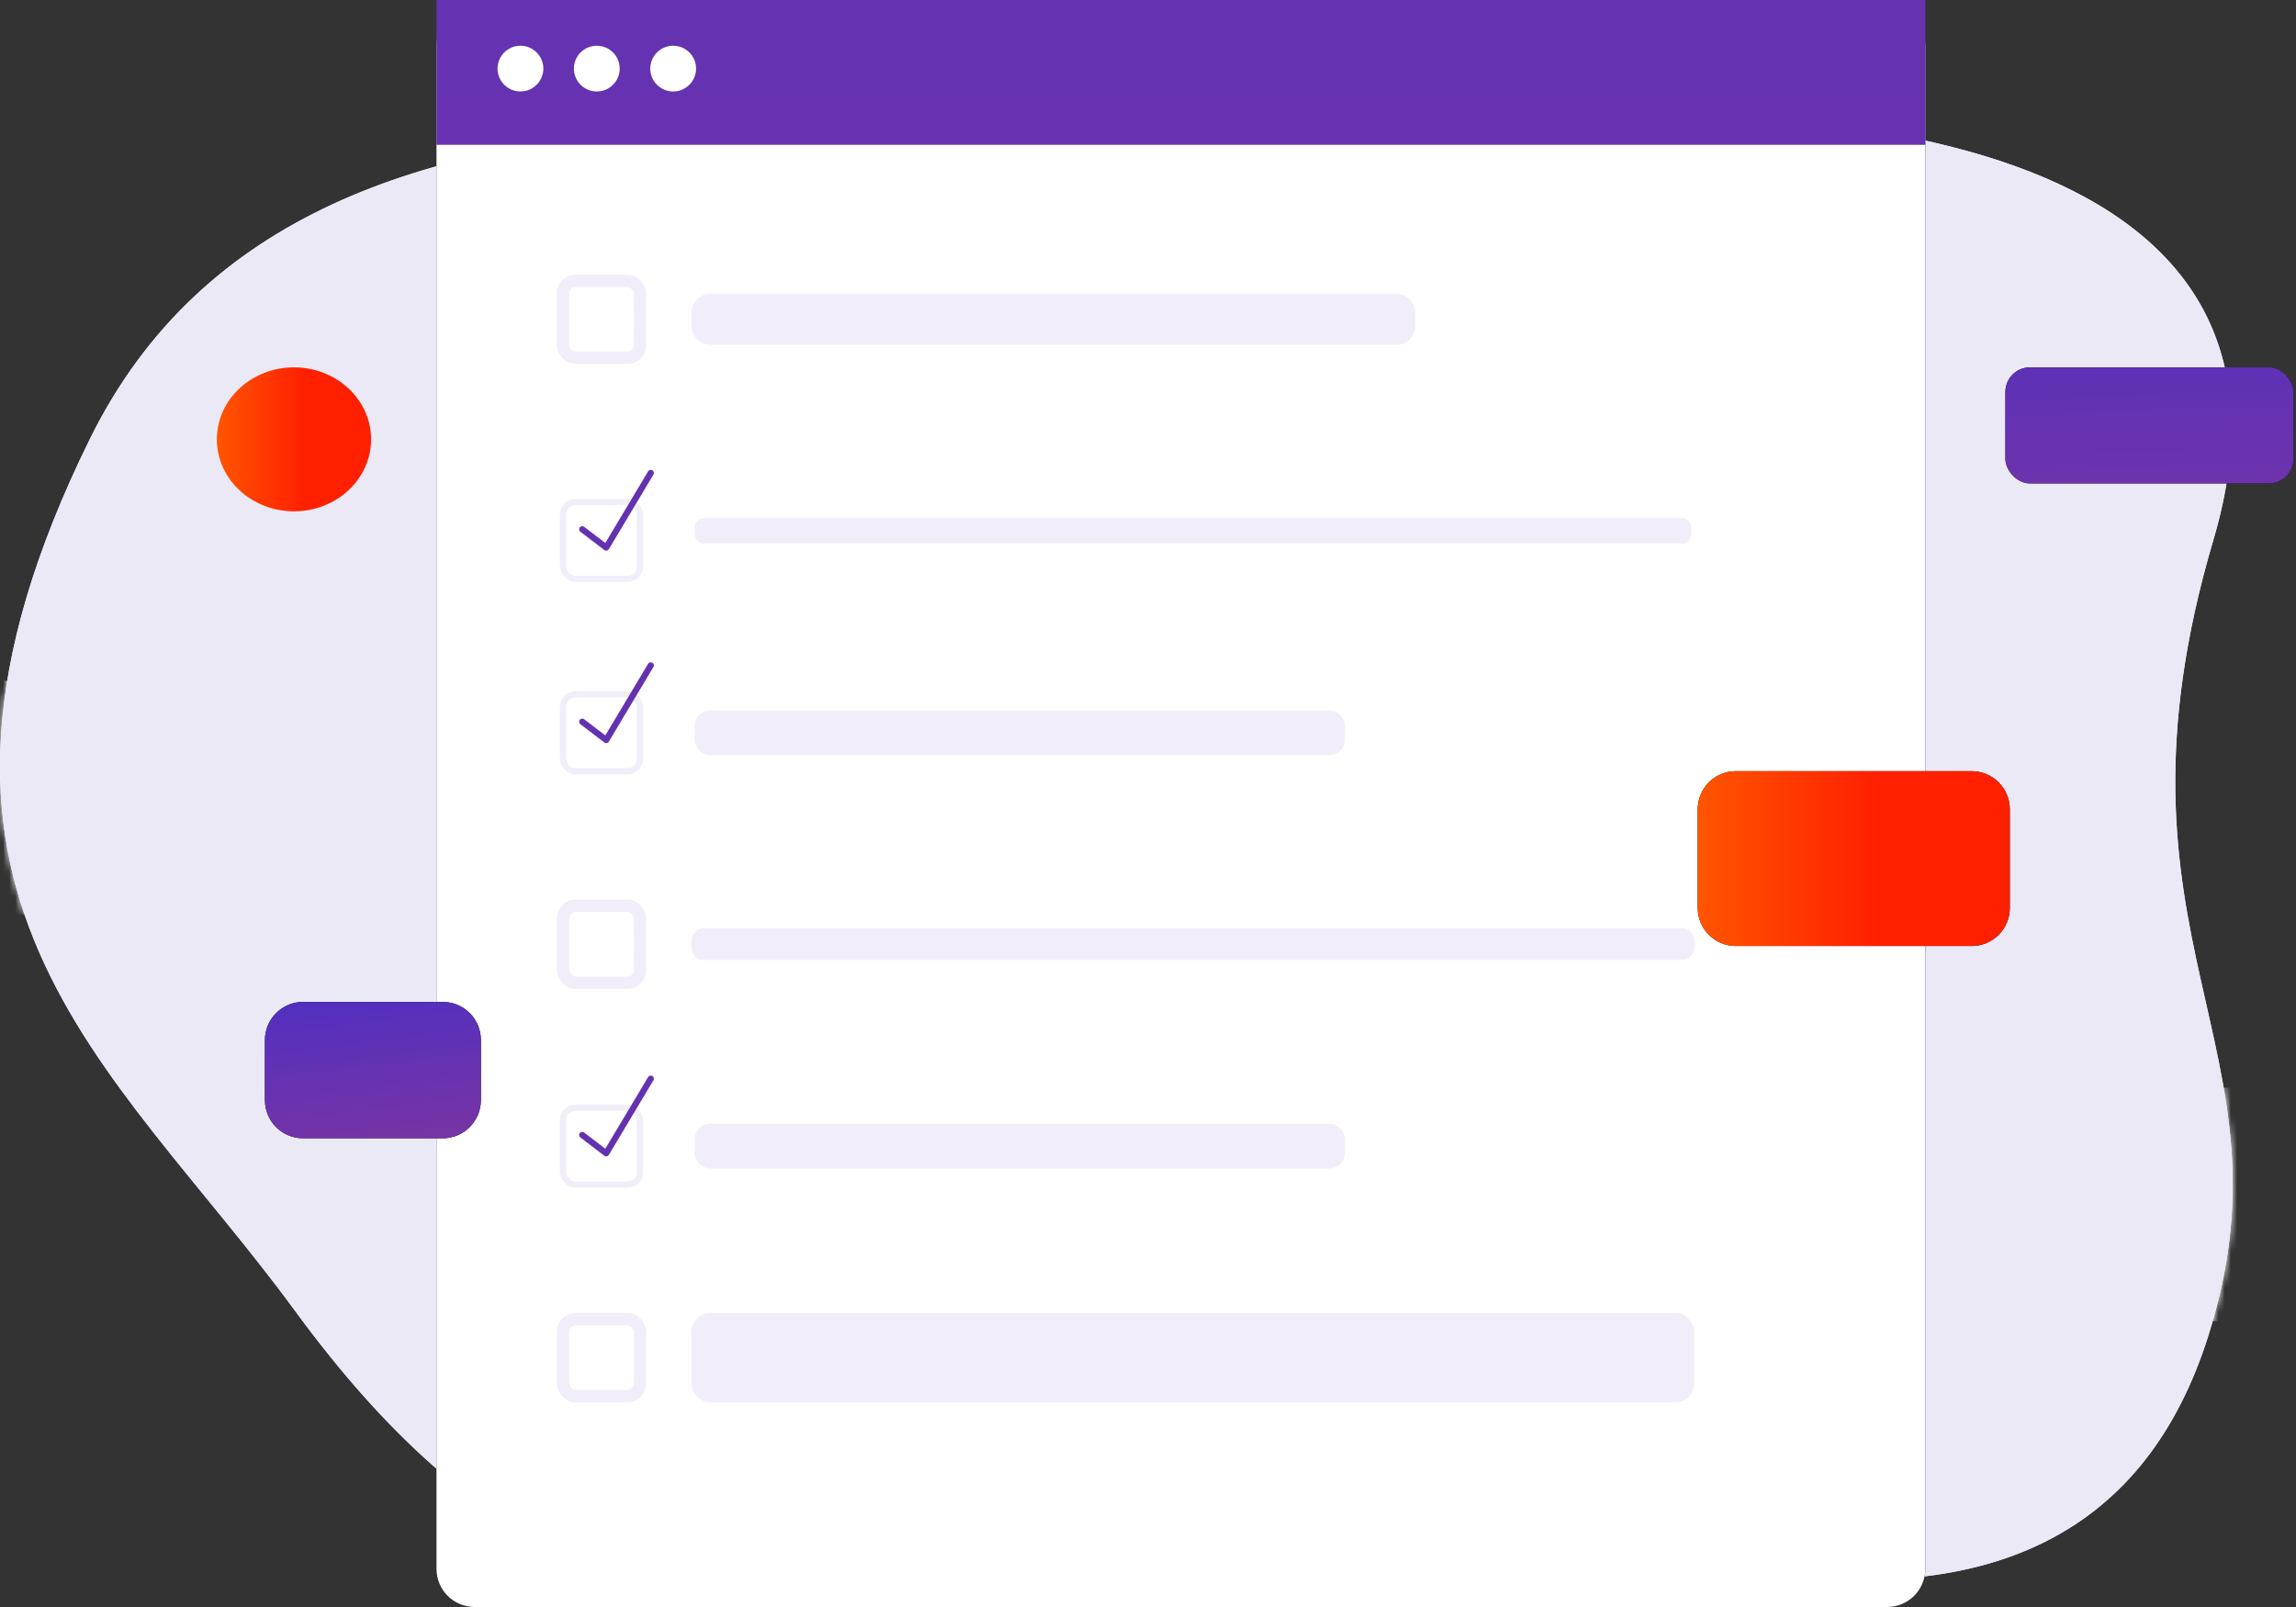 <svg width="370" height="259" viewBox="0 0 370 259" fill="none" xmlns="http://www.w3.org/2000/svg">
<rect x="0" y="0" width="370" height="259" fill="#333333" stroke="none"/>
<path d="M282.465 253.185C233.857 239.213 168.154 246.401 143.596 253.185C106.758 263.36 77.12 251.644 47.55 211.27C17.98 170.896 -21.777 144.411 14.46 70.802C50.696 -2.807 160.913 27.546 228.003 20.453C295.093 13.36 375.878 22.199 356.699 86.975C337.52 151.751 370.681 168.502 355.854 215.34C345.97 246.566 321.507 259.181 282.465 253.185Z" fill="url(#paint0_linear_929_457)"/>
<mask id="mask0_929_457" style="mask-type:luminance" maskUnits="userSpaceOnUse" x="0" y="18" width="360" height="239">
<path fill-rule="evenodd" clip-rule="evenodd" d="M282.465 253.185C233.857 239.213 168.154 246.401 143.596 253.185C106.758 263.36 77.12 251.644 47.55 211.27C17.98 170.896 -21.777 144.411 14.46 70.802C50.696 -2.807 160.913 27.546 228.003 20.453C295.093 13.36 375.878 22.199 356.699 86.975C337.52 151.751 370.681 168.502 355.854 215.34C345.97 246.566 321.507 259.181 282.465 253.185Z" fill="white"/>
</mask>
<g mask="url(#mask0_929_457)">
<path d="M324.329 188.262C324.329 181.09 330.155 175.277 337.316 175.277H400.653C407.825 175.277 413.639 181.098 413.639 188.262V199.946C413.639 207.118 407.814 212.931 400.653 212.931H337.316C330.143 212.931 324.329 207.11 324.329 199.946V188.262Z" fill="black"/>
<path d="M324.329 188.262C324.329 181.09 330.155 175.277 337.316 175.277H400.653C407.825 175.277 413.639 181.098 413.639 188.262V199.946C413.639 207.118 407.814 212.931 400.653 212.931H337.316C330.143 212.931 324.329 207.11 324.329 199.946V188.262Z" fill="white"/>
</g>
<mask id="mask1_929_457" style="mask-type:luminance" maskUnits="userSpaceOnUse" x="0" y="18" width="360" height="239">
<path fill-rule="evenodd" clip-rule="evenodd" d="M282.465 253.185C233.857 239.213 168.154 246.401 143.596 253.185C106.758 263.36 77.12 251.644 47.55 211.27C17.98 170.896 -21.777 144.411 14.46 70.802C50.696 -2.807 160.913 27.546 228.003 20.453C295.093 13.36 375.878 22.199 356.699 86.975C337.52 151.751 370.681 168.502 355.854 215.34C345.97 246.566 321.507 259.181 282.465 253.185Z" fill="white"/>
</mask>
<g mask="url(#mask1_929_457)">
<path d="M-41.159 122.69C-41.159 115.519 -35.334 109.705 -28.173 109.705H35.164C42.337 109.705 48.151 115.527 48.151 122.69V134.375C48.151 141.546 42.325 147.359 35.164 147.359H-28.173C-35.345 147.359 -41.159 141.538 -41.159 134.375V122.69Z" fill="black"/>
<path d="M-41.159 122.69C-41.159 115.519 -35.334 109.705 -28.173 109.705H35.164C42.337 109.705 48.151 115.527 48.151 122.69V134.375C48.151 141.546 42.325 147.359 35.164 147.359H-28.173C-35.345 147.359 -41.159 141.538 -41.159 134.375V122.69Z" fill="white"/>
</g>
<path d="M282.465 253.185C233.857 239.213 168.154 246.401 143.596 253.185C106.758 263.36 77.12 251.644 47.55 211.27C17.98 170.896 -21.777 144.411 14.46 70.802C50.696 -2.807 160.913 27.546 228.003 20.453C295.093 13.36 375.878 22.199 356.699 86.975C337.52 151.751 370.681 168.502 355.854 215.34C345.97 246.566 321.507 259.181 282.465 253.185Z" fill="#ECE9F6"/>
<ellipse cx="47.374" cy="70.809" rx="12.429" ry="11.602" fill="url(#paint1_linear_929_457)"/>
<path d="M70.335 7.378C70.335 3.982 73.071 1.229 76.477 1.229H304.121C307.513 1.229 310.262 3.971 310.262 7.378V252.851C310.262 256.247 307.527 259 304.121 259H76.477C73.085 259 70.335 256.258 70.335 252.851V7.378Z" fill="black"/>
<path d="M70.335 7.378C70.335 3.982 73.071 1.229 76.477 1.229H304.121C307.513 1.229 310.262 3.971 310.262 7.378V252.851C310.262 256.247 307.527 259 304.121 259H76.477C73.085 259 70.335 256.258 70.335 252.851V7.378Z" fill="white"/>
<rect x="90.731" y="45.262" width="12.397" height="12.397" rx="2" stroke="#F2EEF9" stroke-width="2"/>
<rect x="112.425" y="48.361" width="114.669" height="6.198" rx="2" fill="#F2EEF9" stroke="#F2EEF9" stroke-width="2"/>
<rect x="112.425" y="84.001" width="159.606" height="3.099" rx="1" fill="#F2EEF9" stroke="#F2EEF9"/>
<rect x="90.731" y="80.902" width="12.397" height="12.397" rx="2" stroke="#F2EEF9"/>
<path d="M93.83 85.304L97.689 88.249L104.869 76.231" stroke="#6431B1" stroke-linecap="round" stroke-linejoin="round"/>
<rect x="90.731" y="145.984" width="12.397" height="12.397" rx="2" stroke="#F2EEF9" stroke-width="2"/>
<rect x="112.425" y="150.633" width="159.606" height="3.099" rx="1" fill="#F2EEF9" stroke="#F2EEF9" stroke-width="2"/>
<rect x="90.731" y="212.616" width="12.397" height="12.397" rx="2" stroke="#F2EEF9" stroke-width="2"/>
<rect x="112.425" y="212.616" width="159.606" height="12.397" rx="2" fill="#F2EEF9" stroke="#F2EEF9" stroke-width="2"/>
<rect x="90.731" y="111.894" width="12.397" height="12.397" rx="2" stroke="#F2EEF9"/>
<path d="M93.83 116.317L97.689 119.265L104.869 107.245" stroke="#6431B1" stroke-linecap="round" stroke-linejoin="round"/>
<rect x="112.425" y="114.993" width="103.822" height="6.198" rx="2" fill="#F2EEF9" stroke="#F2EEF9"/>
<rect x="90.731" y="178.525" width="12.397" height="12.397" rx="2" stroke="#F2EEF9"/>
<path d="M93.83 182.927L97.689 185.873L104.869 173.854" stroke="#6431B1" stroke-linecap="round" stroke-linejoin="round"/>
<rect x="112.425" y="181.625" width="103.822" height="6.198" rx="2" fill="#F2EEF9" stroke="#F2EEF9"/>
<path d="M70.337 0H310.264V23.34H70.337V0Z" fill="url(#paint2_linear_929_457)"/>
<ellipse cx="83.87" cy="11.056" rx="3.691" ry="3.685" fill="white"/>
<ellipse cx="96.174" cy="11.056" rx="3.691" ry="3.685" fill="white"/>
<ellipse cx="108.48" cy="11.056" rx="3.691" ry="3.685" fill="white"/>
<rect x="323.167" y="59.208" width="46.419" height="18.703" rx="3.961" fill="black"/>
<rect x="323.167" y="59.208" width="46.419" height="18.703" rx="3.961" fill="url(#paint3_linear_929_457)"/>
<path d="M42.693 167.631C42.693 164.234 45.453 161.48 48.835 161.48H71.354C74.746 161.48 77.496 164.219 77.496 167.631V177.305C77.496 180.702 74.736 183.456 71.354 183.456H48.835C45.443 183.456 42.693 180.717 42.693 177.305V167.631Z" fill="black"/>
<path d="M42.693 167.631C42.693 164.234 45.453 161.48 48.835 161.48H71.354C74.746 161.48 77.496 164.219 77.496 167.631V177.305C77.496 180.702 74.736 183.456 71.354 183.456H48.835C45.443 183.456 42.693 180.717 42.693 177.305V167.631Z" fill="url(#paint4_linear_929_457)"/>
<path d="M273.581 130.438C273.581 127.043 276.321 124.29 279.723 124.29H317.737C321.129 124.29 323.879 127.043 323.879 130.438V146.316C323.879 149.712 321.14 152.464 317.737 152.464H279.723C276.331 152.464 273.581 149.711 273.581 146.316V130.438Z" fill="black"/>
<path d="M273.581 130.438C273.581 127.043 276.321 124.29 279.723 124.29H317.737C321.129 124.29 323.879 127.043 323.879 130.438V146.316C323.879 149.712 321.14 152.464 317.737 152.464H279.723C276.331 152.464 273.581 149.711 273.581 146.316V130.438Z" fill="url(#paint5_linear_929_457)"/>
<defs>
<linearGradient id="paint0_linear_929_457" x1="-436.221" y1="-41.17" x2="-279.519" y2="606.569" gradientUnits="userSpaceOnUse">
<stop stop-color="#F0F0F0"/>
<stop offset="1" stop-color="#F2EDFD"/>
</linearGradient>
<linearGradient id="paint1_linear_929_457" x1="34.945" y1="82.575" x2="59.804" y2="82.575" gradientUnits="userSpaceOnUse">
<stop stop-color="#FF5500"/>
<stop offset="0.572" stop-color="#FF2000"/>
<stop offset="1" stop-color="#FF2000"/>
</linearGradient>
<linearGradient id="paint2_linear_929_457" x1="-28110.5" y1="-1208.56" x2="-28108" y2="4290.77" gradientUnits="userSpaceOnUse">
<stop stop-color="#392DD1"/>
<stop offset="1" stop-color="#FF4343"/>
</linearGradient>
<linearGradient id="paint3_linear_929_457" x1="20.748" y1="21.349" x2="29.169" y2="279.625" gradientUnits="userSpaceOnUse">
<stop stop-color="#392DD1"/>
<stop offset="1" stop-color="#FF4343"/>
</linearGradient>
<linearGradient id="paint4_linear_929_457" x1="-42.368" y1="157.121" x2="-26.586" y2="282.884" gradientUnits="userSpaceOnUse">
<stop stop-color="#392DD1"/>
<stop offset="1" stop-color="#FF4343"/>
</linearGradient>
<linearGradient id="paint5_linear_929_457" x1="273.581" y1="152.663" x2="323.879" y2="152.663" gradientUnits="userSpaceOnUse">
<stop stop-color="#FF5500"/>
<stop offset="0.572" stop-color="#FF2000"/>
<stop offset="1" stop-color="#FF2000"/>
</linearGradient>
</defs>
</svg>
